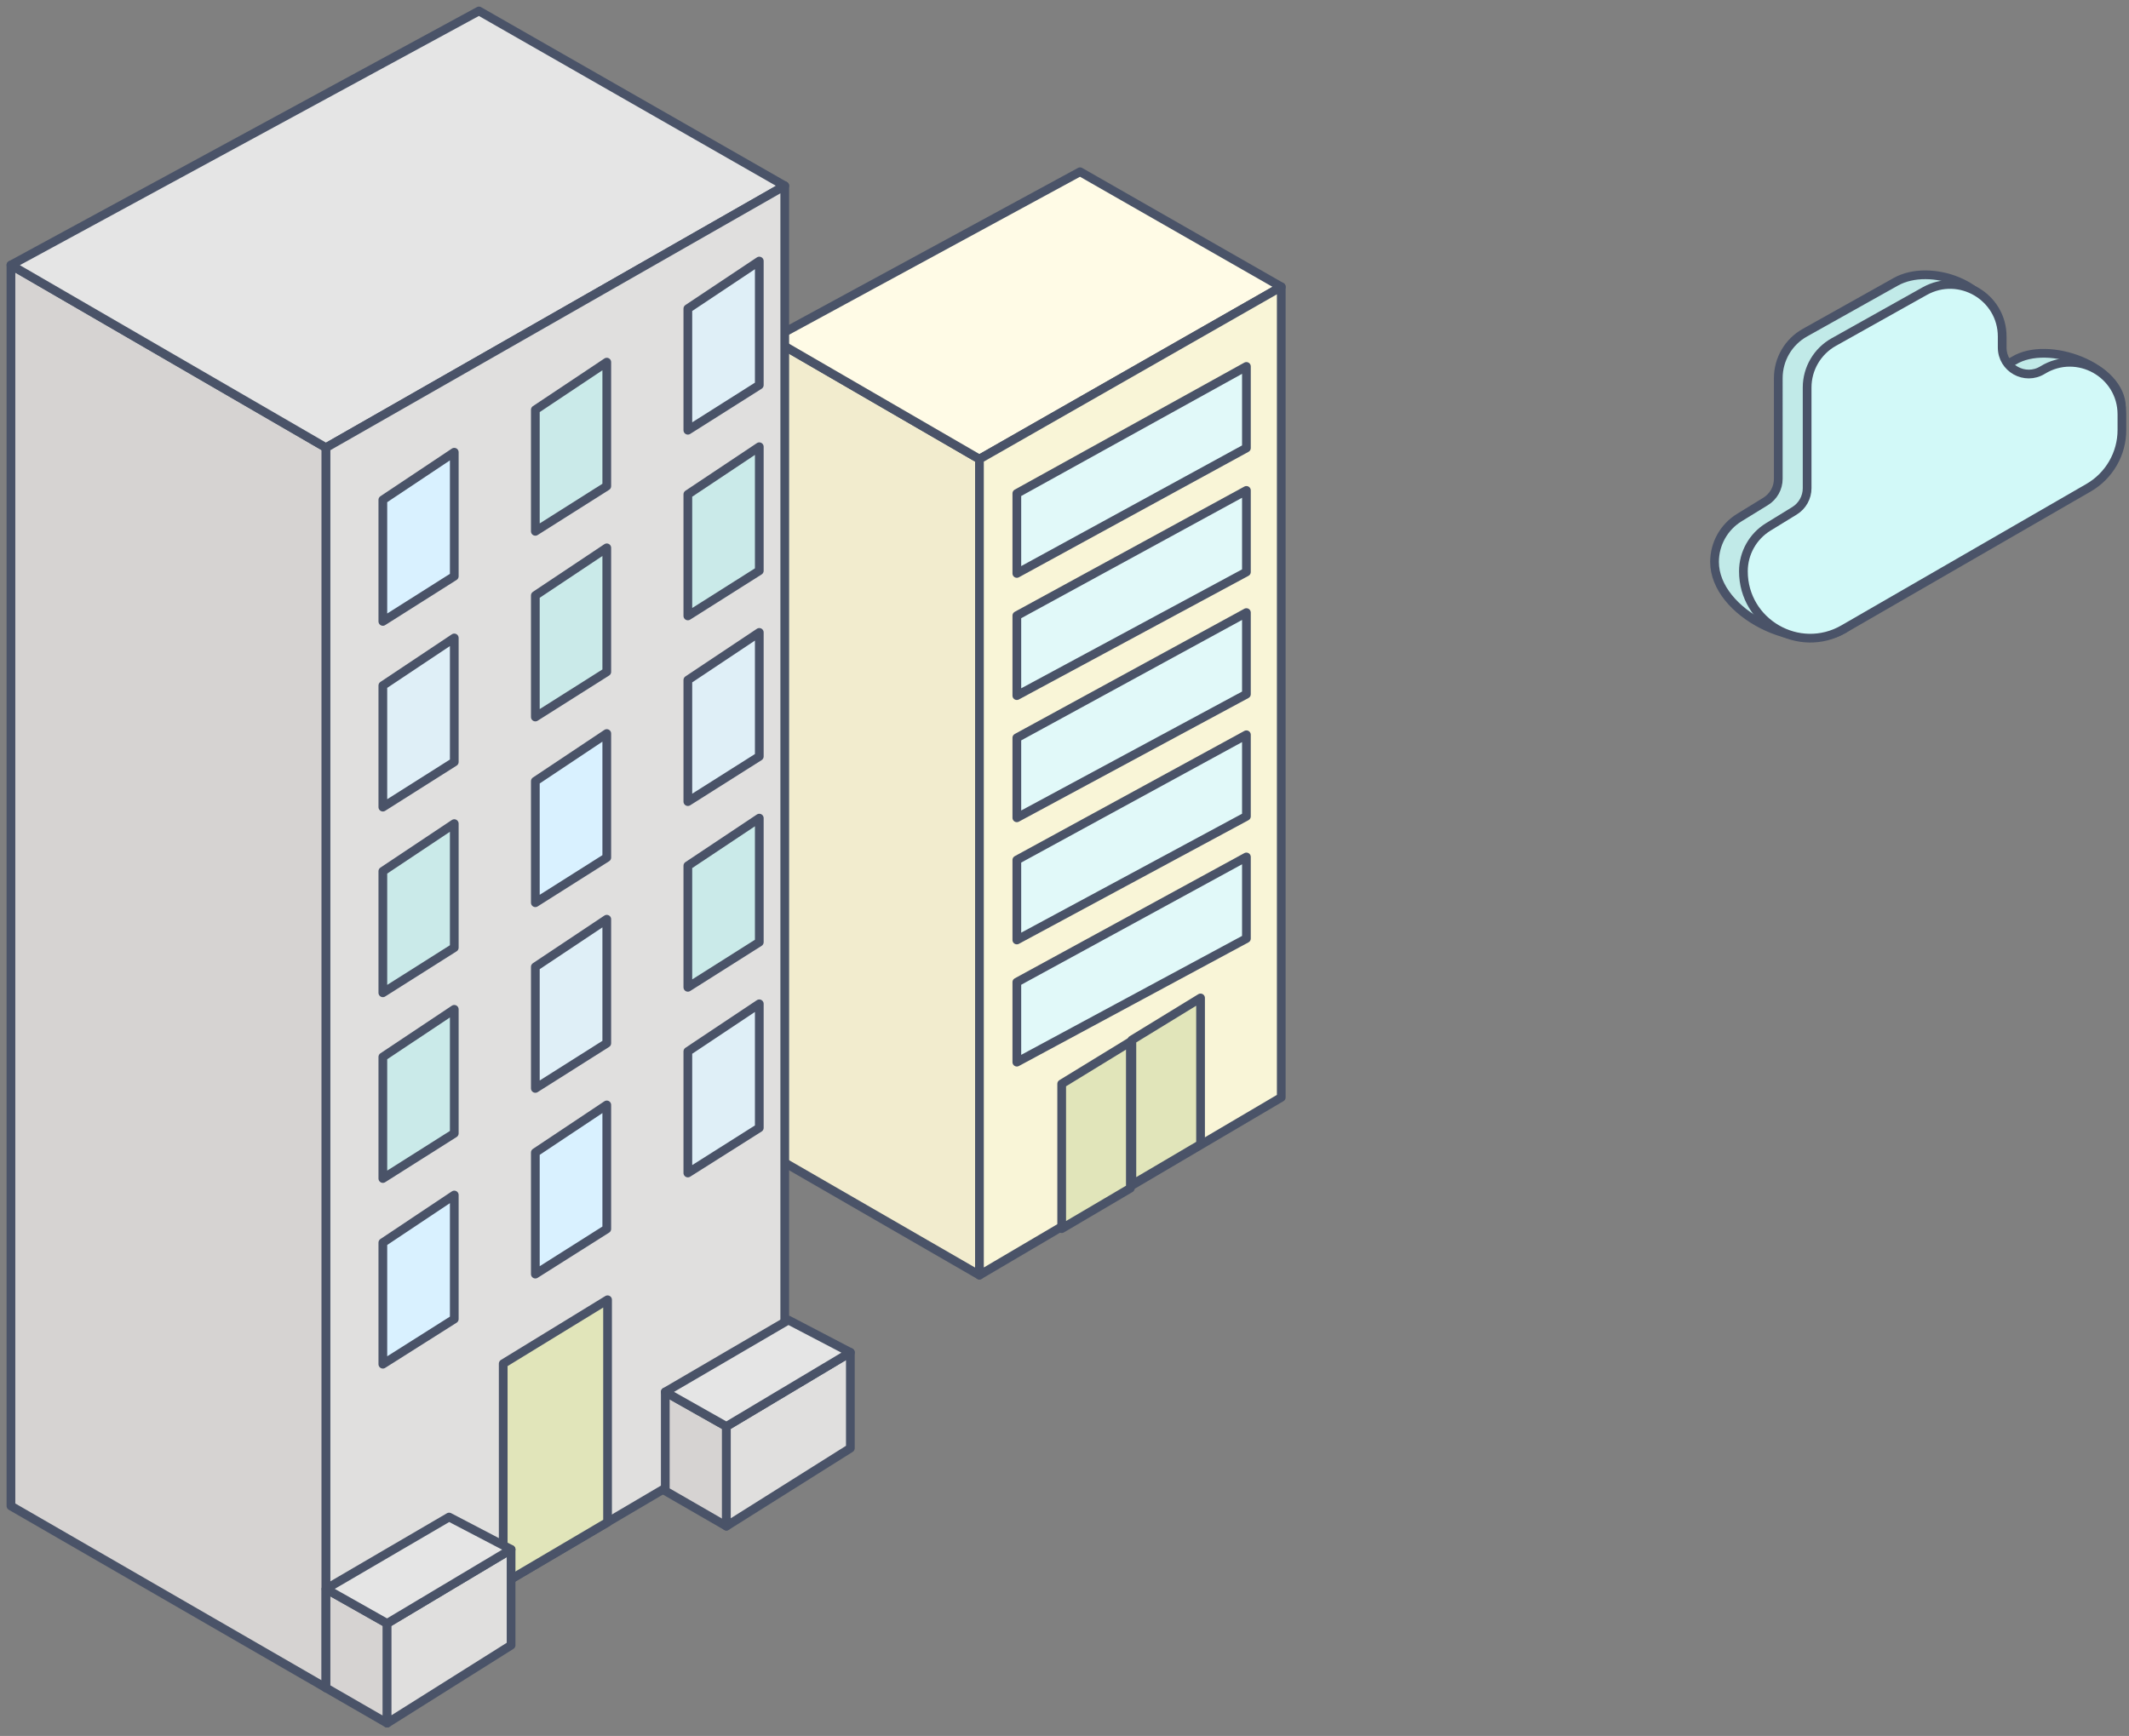 <svg xmlns="http://www.w3.org/2000/svg" width="244" height="199" viewBox="0 0 244 199">
    <rect x="0" y="0" width="244" height="199" fill="#808080" stroke="none"/>
    <g fill="none" fill-rule="evenodd">
        <g>
            <g>
                <g>
                    <path fill="#F2ECCE" d="M111.252 145.173L87.493 131.456 87.493 37.853 111.252 51.628z" transform="translate(-344 -4442) translate(345 4443)"/>
                    <path stroke="#4A5368" stroke-linecap="round" stroke-linejoin="round" d="M111.252 145.173L87.493 131.456 87.493 37.853 111.252 51.628z" transform="translate(-344 -4442) translate(345 4443)"/>
                    <path fill="#FFFBE6" d="M87.493 37.854L122.784 18.69 145.843 31.88 111.253 51.629z" transform="translate(-344 -4442) translate(345 4443)"/>
                    <path stroke="#4A5368" stroke-linecap="round" stroke-linejoin="round" d="M87.493 37.854L122.784 18.69 145.843 31.88 111.253 51.629z" transform="translate(-344 -4442) translate(345 4443)"/>
                    <path fill="#F9F5D7" d="M111.252 145.173L111.252 51.628 145.843 31.879 145.843 124.8z" transform="translate(-344 -4442) translate(345 4443)"/>
                    <path stroke="#4A5368" stroke-linecap="round" stroke-linejoin="round" d="M111.252 145.173L111.252 51.628 145.843 31.879 145.843 124.8z" transform="translate(-344 -4442) translate(345 4443)"/>
                    <path fill="#E1E5BA" d="M120.677 139.847L120.677 123.248 128.548 118.429 128.548 135.211z" transform="translate(-344 -4442) translate(345 4443)"/>
                    <path stroke="#4A5368" stroke-linecap="round" stroke-linejoin="round" d="M120.677 139.847L120.677 123.248 128.548 118.429 128.548 135.211z" transform="translate(-344 -4442) translate(345 4443)"/>
                    <path fill="#E1E5BA" d="M128.722 134.817L128.722 118.218 136.593 113.399 136.593 130.181z" transform="translate(-344 -4442) translate(345 4443)"/>
                    <path stroke="#4A5368" stroke-linecap="round" stroke-linejoin="round" d="M128.722 134.817L128.722 118.218 136.593 113.399 136.593 130.181z" transform="translate(-344 -4442) translate(345 4443)"/>
                    <path fill="#E1F9F9" d="M115.537 64.736L115.537 55.567 141.849 41.006 141.849 50.358z" transform="translate(-344 -4442) translate(345 4443)"/>
                    <path stroke="#4A5368" stroke-linecap="round" stroke-linejoin="round" d="M115.537 64.736L115.537 55.567 141.849 41.006 141.849 50.358z" transform="translate(-344 -4442) translate(345 4443)"/>
                    <path fill="#E1F9F9" d="M115.537 78.742L115.537 69.573 141.849 55.218 141.849 64.57z" transform="translate(-344 -4442) translate(345 4443)"/>
                    <path stroke="#4A5368" stroke-linecap="round" stroke-linejoin="round" d="M115.537 78.742L115.537 69.573 141.849 55.218 141.849 64.57z" transform="translate(-344 -4442) translate(345 4443)"/>
                    <path fill="#E1F9F9" d="M115.537 92.748L115.537 83.579 141.849 69.224 141.849 78.576z" transform="translate(-344 -4442) translate(345 4443)"/>
                    <path stroke="#4A5368" stroke-linecap="round" stroke-linejoin="round" d="M115.537 92.748L115.537 83.579 141.849 69.224 141.849 78.576z" transform="translate(-344 -4442) translate(345 4443)"/>
                    <path fill="#E1F9F9" d="M115.537 106.754L115.537 97.585 141.849 83.23 141.849 92.582z" transform="translate(-344 -4442) translate(345 4443)"/>
                    <path stroke="#4A5368" stroke-linecap="round" stroke-linejoin="round" d="M115.537 106.754L115.537 97.585 141.849 83.23 141.849 92.582z" transform="translate(-344 -4442) translate(345 4443)"/>
                    <path fill="#E1F9F9" d="M115.537 120.76L115.537 111.591 141.849 97.236 141.849 106.588z" transform="translate(-344 -4442) translate(345 4443)"/>
                    <path stroke="#4A5368" stroke-linecap="round" stroke-linejoin="round" d="M115.537 120.76L115.537 111.591 141.849 97.236 141.849 106.588z" transform="translate(-344 -4442) translate(345 4443)"/>
                    <path fill="#D6D3D2" d="M0.254 171.64L36.365 192.491 36.365 50.319 0.254 29.381z" transform="translate(-344 -4442) translate(345 4443)"/>
                    <path stroke="#4A5368" stroke-linecap="round" stroke-linejoin="round" d="M36.364 192.491L0.255 171.64 0.255 29.384 36.364 50.317z" transform="translate(-344 -4442) translate(345 4443)"/>
                    <path fill="#E5E5E5" d="M0.254 29.382L36.365 50.318 88.94 20.301 53.89 0.253z" transform="translate(-344 -4442) translate(345 4443)"/>
                    <path stroke="#4A5368" stroke-linecap="round" stroke-linejoin="round" d="M0.254 29.383L53.891 0.257 88.94 20.301 36.363 50.318z" transform="translate(-344 -4442) translate(345 4443)"/>
                    <path fill="#E0DFDE" d="M36.364 192.491L36.364 50.317 88.939 20.3 88.939 161.525z" transform="translate(-344 -4442) translate(345 4443)"/>
                    <path stroke="#4A5368" stroke-linecap="round" stroke-linejoin="round" d="M36.364 192.491L36.364 50.317 88.939 20.3 88.939 161.525z" transform="translate(-344 -4442) translate(345 4443)"/>
                    <path fill="#E1E5BA" d="M56.672 180.551L56.672 155.323 68.632 147.999 68.632 173.505z" transform="translate(-344 -4442) translate(345 4443)"/>
                    <path stroke="#4A5368" stroke-linecap="round" stroke-linejoin="round" d="M56.672 180.551L56.672 155.323 68.632 147.999 68.632 173.505z" transform="translate(-344 -4442) translate(345 4443)"/>
                    <path fill="#DFEFF7" d="M77.833 48.32L77.833 34.382 86.021 28.925 86.021 43.142z" transform="translate(-344 -4442) translate(345 4443)"/>
                    <path stroke="#4A5368" stroke-linecap="round" stroke-linejoin="round" d="M77.833 48.32L77.833 34.382 86.021 28.925 86.021 43.142z" transform="translate(-344 -4442) translate(345 4443)"/>
                    <path fill="#CAEAE9" d="M77.833 69.606L77.833 55.671 86.021 50.212 86.021 64.428z" transform="translate(-344 -4442) translate(345 4443)"/>
                    <path stroke="#4A5368" stroke-linecap="round" stroke-linejoin="round" d="M77.833 69.606L77.833 55.671 86.021 50.212 86.021 64.428z" transform="translate(-344 -4442) translate(345 4443)"/>
                    <path fill="#DFEFF7" d="M77.833 90.892L77.833 76.957 86.021 71.497 86.021 85.714z" transform="translate(-344 -4442) translate(345 4443)"/>
                    <path stroke="#4A5368" stroke-linecap="round" stroke-linejoin="round" d="M77.833 90.892L77.833 76.957 86.021 71.497 86.021 85.714z" transform="translate(-344 -4442) translate(345 4443)"/>
                    <path fill="#CAEAE9" d="M77.833 112.181L77.833 98.243 86.021 92.786 86.021 107.003z" transform="translate(-344 -4442) translate(345 4443)"/>
                    <path stroke="#4A5368" stroke-linecap="round" stroke-linejoin="round" d="M77.833 112.181L77.833 98.243 86.021 92.786 86.021 107.003z" transform="translate(-344 -4442) translate(345 4443)"/>
                    <path fill="#DFEFF7" d="M77.833 133.467L77.833 119.531 86.021 114.072 86.021 128.289z" transform="translate(-344 -4442) translate(345 4443)"/>
                    <path stroke="#4A5368" stroke-linecap="round" stroke-linejoin="round" d="M77.833 133.467L77.833 119.531 86.021 114.072 86.021 128.289z" transform="translate(-344 -4442) translate(345 4443)"/>
                    <path fill="#CAEAE9" d="M60.354 59.909L60.354 45.974 68.541 40.515 68.541 54.731z" transform="translate(-344 -4442) translate(345 4443)"/>
                    <path stroke="#4A5368" stroke-linecap="round" stroke-linejoin="round" d="M60.354 59.909L60.354 45.974 68.541 40.515 68.541 54.731z" transform="translate(-344 -4442) translate(345 4443)"/>
                    <path fill="#CAEAE9" d="M60.354 81.195L60.354 67.26 68.541 61.8 68.541 76.017z" transform="translate(-344 -4442) translate(345 4443)"/>
                    <path stroke="#4A5368" stroke-linecap="round" stroke-linejoin="round" d="M60.354 81.195L60.354 67.26 68.541 61.8 68.541 76.017z" transform="translate(-344 -4442) translate(345 4443)"/>
                    <path fill="#D9F1FF" d="M60.354 102.484L60.354 88.546 68.541 83.089 68.541 97.306z" transform="translate(-344 -4442) translate(345 4443)"/>
                    <path stroke="#4A5368" stroke-linecap="round" stroke-linejoin="round" d="M60.354 102.484L60.354 88.546 68.541 83.089 68.541 97.306z" transform="translate(-344 -4442) translate(345 4443)"/>
                    <path fill="#DFEFF7" d="M60.354 123.77L60.354 109.834 68.541 104.375 68.541 118.592z" transform="translate(-344 -4442) translate(345 4443)"/>
                    <path stroke="#4A5368" stroke-linecap="round" stroke-linejoin="round" d="M60.354 123.77L60.354 109.834 68.541 104.375 68.541 118.592z" transform="translate(-344 -4442) translate(345 4443)"/>
                    <path fill="#D9F1FF" d="M60.354 145.058L60.354 131.12 68.541 125.663 68.541 139.88z" transform="translate(-344 -4442) translate(345 4443)"/>
                    <path stroke="#4A5368" stroke-linecap="round" stroke-linejoin="round" d="M60.354 145.058L60.354 131.12 68.541 125.663 68.541 139.88z" transform="translate(-344 -4442) translate(345 4443)"/>
                    <path fill="#D9F1FF" d="M42.877 70.236L42.877 56.301 51.064 50.841 51.064 65.058z" transform="translate(-344 -4442) translate(345 4443)"/>
                    <path stroke="#4A5368" stroke-linecap="round" stroke-linejoin="round" d="M42.877 70.236L42.877 56.301 51.064 50.841 51.064 65.058z" transform="translate(-344 -4442) translate(345 4443)"/>
                    <path fill="#DFEFF7" d="M42.877 91.525L42.877 77.587 51.064 72.13 51.064 86.346z" transform="translate(-344 -4442) translate(345 4443)"/>
                    <path stroke="#4A5368" stroke-linecap="round" stroke-linejoin="round" d="M42.877 91.525L42.877 77.587 51.064 72.13 51.064 86.346z" transform="translate(-344 -4442) translate(345 4443)"/>
                    <path fill="#CAEAE9" d="M42.877 112.81L42.877 98.875 51.064 93.416 51.064 107.632z" transform="translate(-344 -4442) translate(345 4443)"/>
                    <path stroke="#4A5368" stroke-linecap="round" stroke-linejoin="round" d="M42.877 112.81L42.877 98.875 51.064 93.416 51.064 107.632z" transform="translate(-344 -4442) translate(345 4443)"/>
                    <path fill="#CAEAE9" d="M42.877 134.099L42.877 120.161 51.064 114.704 51.064 128.921z" transform="translate(-344 -4442) translate(345 4443)"/>
                    <path stroke="#4A5368" stroke-linecap="round" stroke-linejoin="round" d="M42.877 134.099L42.877 120.161 51.064 114.704 51.064 128.921z" transform="translate(-344 -4442) translate(345 4443)"/>
                    <path fill="#D9F1FF" d="M42.877 155.385L42.877 141.45 51.064 135.99 51.064 150.207z" transform="translate(-344 -4442) translate(345 4443)"/>
                    <path stroke="#4A5368" stroke-linecap="round" stroke-linejoin="round" d="M42.877 155.385L42.877 141.45 51.064 135.99 51.064 150.207z" transform="translate(-344 -4442) translate(345 4443)"/>
                    <path fill="#D6D3D2" d="M36.364 192.491L43.367 196.532 43.367 185.104 36.364 181.146z" transform="translate(-344 -4442) translate(345 4443)"/>
                    <path stroke="#4A5368" stroke-linecap="round" stroke-linejoin="round" d="M43.367 196.533L43.367 185.102 36.364 181.146 36.364 192.492z" transform="translate(-344 -4442) translate(345 4443)"/>
                    <path fill="#E0DFDE" d="M43.367 185.104L43.367 196.532 57.573 187.599 57.573 176.618z" transform="translate(-344 -4442) translate(345 4443)"/>
                    <path stroke="#4A5368" stroke-linecap="round" stroke-linejoin="round" d="M43.367 185.103L57.574 176.617 57.574 187.598 43.367 196.533z" transform="translate(-344 -4442) translate(345 4443)"/>
                    <path fill="#E5E5E5" d="M36.364 181.147L43.367 185.102 57.574 176.616 50.47 172.906z" transform="translate(-344 -4442) translate(345 4443)"/>
                    <path stroke="#4A5368" stroke-linecap="round" stroke-linejoin="round" d="M36.364 181.147L43.367 185.102 57.574 176.616 50.47 172.906z" transform="translate(-344 -4442) translate(345 4443)"/>
                    <path fill="#D6D3D2" d="M82.25 173.95L82.25 162.52 75.247 158.564 75.247 169.909z" transform="translate(-344 -4442) translate(345 4443)"/>
                    <path stroke="#4A5368" stroke-linecap="round" stroke-linejoin="round" d="M82.25 173.95L82.25 162.52 75.247 158.564 75.247 169.909z" transform="translate(-344 -4442) translate(345 4443)"/>
                    <path fill="#E0DFDE" d="M82.25 162.52L96.457 154.034 96.457 165.015 82.25 173.951z" transform="translate(-344 -4442) translate(345 4443)"/>
                    <path stroke="#4A5368" stroke-linecap="round" stroke-linejoin="round" d="M82.25 162.52L96.457 154.034 96.457 165.015 82.25 173.951z" transform="translate(-344 -4442) translate(345 4443)"/>
                    <path fill="#E5E5E5" d="M75.247 158.564L82.25 162.52 96.457 154.034 89.353 150.324z" transform="translate(-344 -4442) translate(345 4443)"/>
                    <path stroke="#4A5368" stroke-linecap="round" stroke-linejoin="round" d="M75.247 158.564L82.25 162.52 96.457 154.034 89.353 150.324z" transform="translate(-344 -4442) translate(345 4443)"/>
                </g>
                <g>
                    <path fill="#C1EAE8" d="M15.29 41.12l24.764-17.283c2.369-1.368 3.828-3.895 3.828-6.63l3.256-1.485c0-4.667-8.372-7.819-12.348-5.375-2.025 1.244-4.631-.213-4.631-2.59l2.314-1.462c0-4.559-7.22-7.222-11.198-4.994l-10.42 5.836c-1.884 1.055-3.05 3.046-3.05 5.207V23.89c0 1.056-.55 2.036-1.45 2.59l-3.011 1.85C1.577 29.413.5 31.338.5 33.412c0 5.893 9.687 10.654 14.79 7.707" transform="translate(-344 -4442) translate(345 4443) translate(195 30)"/>
                    <path stroke="#4A5368" stroke-linecap="round" stroke-linejoin="round" d="M15.29 41.12l24.764-17.283c2.369-1.368 3.828-3.895 3.828-6.63l3.256-1.485c0-4.667-8.372-7.819-12.348-5.375-2.025 1.244-4.631-.213-4.631-2.59l2.314-1.462c0-4.559-7.22-7.222-11.198-4.994l-10.42 5.836c-1.884 1.055-3.05 3.046-3.05 5.207V23.89c0 1.056-.55 2.036-1.45 2.59l-3.011 1.85C1.577 29.413.5 31.338.5 33.412c0 5.893 9.687 10.654 14.79 7.707z" transform="translate(-344 -4442) translate(345 4443) translate(195 30)"/>
                    <path fill="#D2F9F8" d="M15.29 41.12l28.07-16.207c2.37-1.367 3.829-3.895 3.829-6.629v-1.776c0-4.667-5.116-7.528-9.091-5.084-2.026 1.244-4.631-.213-4.631-2.59v-1.25c0-4.559-4.906-7.435-8.884-5.207l-10.42 5.837c-1.885 1.055-3.052 3.047-3.052 5.206v11.545c0 1.056-.548 2.037-1.448 2.59l-3.012 1.85c-1.767 1.086-2.843 3.011-2.843 5.085 0 5.893 6.379 9.577 11.483 6.63" transform="translate(-344 -4442) translate(345 4443) translate(195 30)"/>
                    <path stroke="#4A5368" stroke-linecap="round" stroke-linejoin="round" d="M15.29 41.12l28.07-16.207c2.37-1.367 3.829-3.895 3.829-6.629v-1.776c0-4.667-5.116-7.528-9.091-5.084-2.026 1.244-4.631-.213-4.631-2.59v-1.25c0-4.559-4.906-7.435-8.884-5.207l-10.42 5.837c-1.885 1.055-3.052 3.047-3.052 5.206v11.545c0 1.056-.548 2.037-1.448 2.59l-3.012 1.85c-1.767 1.086-2.843 3.011-2.843 5.085 0 5.893 6.379 9.577 11.483 6.63z" transform="translate(-344 -4442) translate(345 4443) translate(195 30)"/>
                </g>
            </g>
        </g>
    </g>
</svg>
